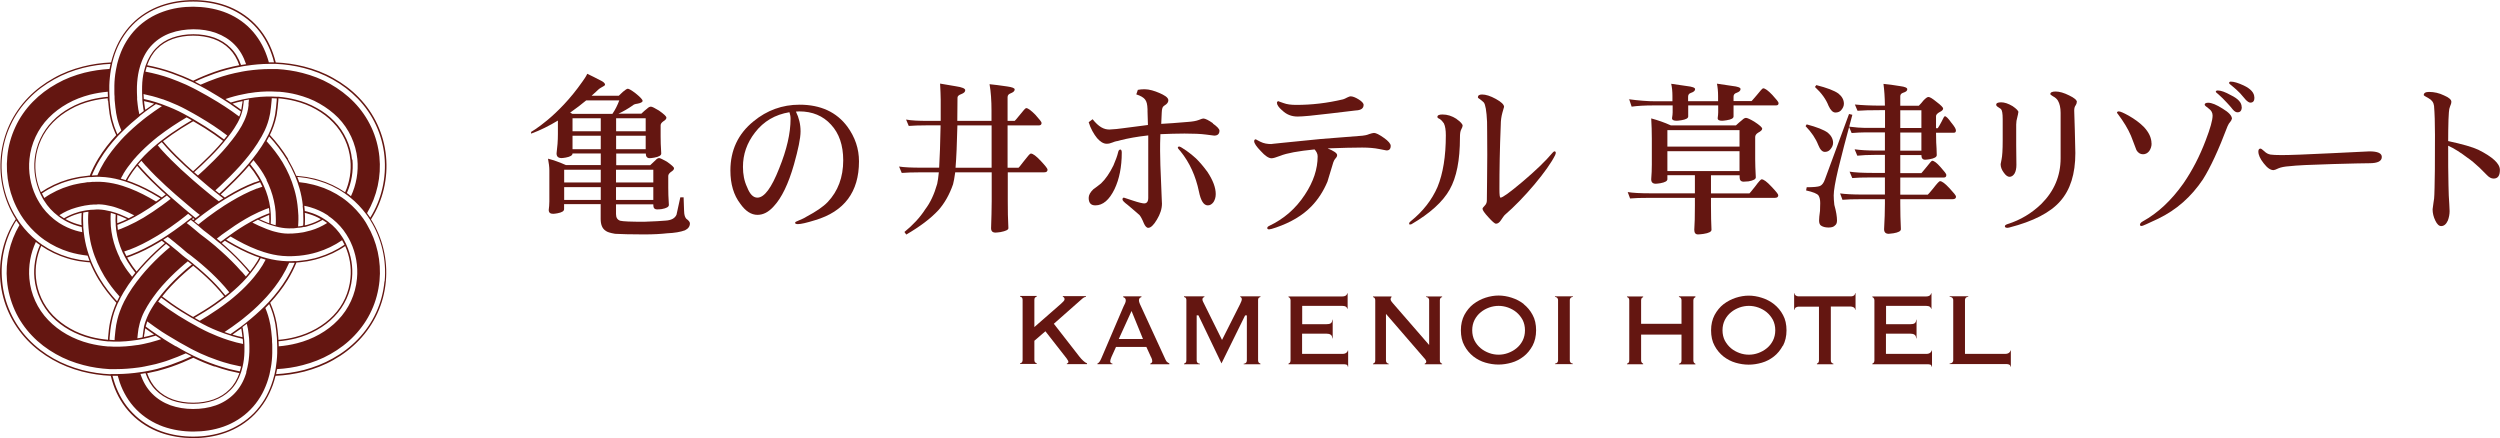 <?xml version="1.0" encoding="UTF-8"?><svg id="_レイヤー_2" xmlns="http://www.w3.org/2000/svg" viewBox="0 0 242.61 42.52"><defs><style>.cls-1{fill:#641611;}</style></defs><g id="logo"><path class="cls-1" d="M36.02,21.26c1.15-1.81,1.65-3.98,1.44-6.1-.1-1.06-.38-2.1-.83-3.07-.45-.97-1.06-1.86-1.8-2.62-.73-.76-1.58-1.39-2.48-1.89-.89-.51-1.85-.87-2.83-1.12-.91-.23-1.84-.36-2.76-.4-.07-.29-.16-.58-.26-.87-.18-.51-.41-1.02-.7-1.5-.29-.48-.64-.94-1.04-1.35-.8-.82-1.8-1.44-2.84-1.81-1.04-.37-2.12-.52-3.15-.52-1.04,0-2.11.15-3.15.52-1.04.37-2.04.98-2.84,1.81-.4.41-.75.87-1.04,1.35-.29.48-.52.99-.7,1.5-.1.29-.19.58-.26.87-.92.04-1.84.17-2.74.4-.98.25-1.94.61-2.83,1.12-.9.5-1.75,1.13-2.48,1.89-.74.76-1.35,1.65-1.8,2.61-.45.97-.73,2.01-.84,3.07-.21,2.11.28,4.29,1.43,6.1,0,0,0,.01.01.02C.35,23.06-.15,25.21.04,27.3c.1,1.06.37,2.1.82,3.07.44.97,1.05,1.86,1.78,2.63.73.77,1.57,1.4,2.47,1.91.89.51,1.85.88,2.83,1.14.93.24,1.87.38,2.81.42.07.29.15.58.25.86.35,1.03.94,2.03,1.74,2.85.8.82,1.8,1.44,2.84,1.81,1.04.37,2.12.52,3.15.53,1.04,0,2.11-.15,3.15-.52,1.04-.37,2.04-.98,2.84-1.8.4-.41.75-.86,1.05-1.35.29-.48.52-.99.71-1.5.1-.29.19-.59.26-.88.93-.04,1.87-.18,2.79-.41.98-.26,1.94-.62,2.83-1.13.9-.5,1.74-1.14,2.47-1.9.73-.76,1.34-1.65,1.79-2.62.45-.97.72-2.01.82-3.07.2-2.1-.3-4.26-1.44-6.06,0,0,0,0,0,0ZM26.79,6.2c.9.04,1.8.17,2.69.4.97.25,1.91.61,2.8,1.11.89.49,1.72,1.12,2.44,1.86.72.75,1.33,1.62,1.77,2.58.44.95.72,1.98.82,3.02.2,2.06-.27,4.18-1.38,5.95-.1-.15-.2-.29-.31-.44.97-1.64,1.39-3.58,1.2-5.46-.1-.99-.36-1.96-.78-2.86-.42-.9-.99-1.73-1.68-2.44-.69-.71-1.48-1.3-2.33-1.78-.84-.48-1.75-.82-2.68-1.06-.81-.21-1.64-.33-2.47-.38-.05,0-.1,0-.15,0-.07,0-.14,0-.21,0-.1,0-.2,0-.29,0-.74,0-1.47.06-2.2.16-.11.02-.22.03-.32.05-.05,0-.11.02-.16.03-.05,0-.1.02-.15.03-.82.15-1.62.36-2.4.64-.52.18-1.03.39-1.53.61-.04-.02-.07-.04-.11-.06-.15-.08-.29-.15-.44-.23.62-.3,1.27-.56,1.92-.79.79-.28,1.6-.49,2.43-.65.05,0,.1-.02.15-.03.07-.01.14-.03.21-.04.09-.02.19-.03.28-.04.73-.11,1.47-.18,2.22-.18.14,0,.27,0,.41,0,.03,0,.06,0,.09,0,.05,0,.1,0,.15,0ZM31.87,20.96c.14.09.28.2.41.3.52.42.98.92,1.34,1.5.03.05.06.1.09.15.09.14.17.29.24.43.02.05.05.09.07.14.52,1.1.74,2.36.62,3.57-.14,1.5-.79,2.93-1.84,4.01-1.04,1.09-2.46,1.87-3.97,2.25-.58.15-1.18.25-1.78.3,0-.16,0-.33-.02-.49.57-.05,1.13-.14,1.68-.28,1.44-.37,2.77-1.11,3.74-2.12.98-1.01,1.58-2.33,1.71-3.72.11-1.1-.08-2.23-.54-3.23-.02-.05-.04-.09-.06-.14-.07-.15-.15-.29-.23-.44-.04-.06-.08-.13-.12-.19-.36-.57-.81-1.06-1.34-1.46-.14-.11-.28-.21-.43-.3-.05-.03-.1-.06-.14-.09-.4-.24-.84-.43-1.3-.56-.14-.05-.28-.08-.42-.11-.01-.17-.03-.34-.05-.51.21.04.41.09.61.15.57.17,1.11.41,1.6.73.04.03.09.06.13.09ZM27.01,32.77c-.02-.24-.04-.49-.07-.73l-.05-.36-.02-.18-.04-.21c-.13-.69-.35-1.32-.61-1.91.62-.67,1.2-1.41,1.7-2.22.32-.53.61-1.09.85-1.68.22-.01.44-.04.66-.07l.39-.05.39-.08.39-.09c.13-.03.26-.08.38-.11.89-.27,1.75-.67,2.52-1.2.43.97.62,2.06.51,3.12-.13,1.36-.71,2.65-1.67,3.63-.95.98-2.25,1.71-3.67,2.07-.53.14-1.09.23-1.65.28,0-.07,0-.14-.01-.21ZM23.91,36.16s-.03.1-.05.14c-.24.74-.62,1.4-1.14,1.92-.49.5-1.1.88-1.78,1.12-.68.24-1.43.35-2.2.35-.77,0-1.52-.12-2.2-.36-.68-.25-1.29-.63-1.78-1.13-.52-.52-.89-1.18-1.13-1.91.07-.01.14-.02.21-.03.09-.01.19-.03.28-.05.22.64.55,1.2.99,1.64.43.44.97.78,1.59,1.01.62.22,1.31.33,2.03.33.72,0,1.41-.11,2.03-.33.62-.22,1.16-.56,1.6-1,.45-.44.78-1.01,1-1.65.02-.05.03-.1.05-.14.05-.15.09-.31.13-.47.11-.46.17-.95.18-1.45.01-.24,0-.49,0-.74,0-.13-.01-.26-.02-.4,0-.04,0-.07-.01-.11,0-.05-.01-.1-.02-.16-.01-.1-.02-.21-.03-.31l-.04-.29-.02-.15-.02-.12s-.02-.08-.03-.13c.14-.11.28-.21.42-.32.03.12.06.24.08.36l.03.13.02.15.04.3c.02.16.03.31.05.46,0,.05,0,.09.01.14,0,0,0,.01,0,.02,0,.17.02.33.02.5,0,.23.01.45,0,.67-.02.52-.08,1.03-.19,1.51-.04.16-.08.32-.12.48ZM13.78,33.41c-.13.03-.26.05-.39.07-.04,0-.07,0-.11.01-.73.11-1.46.17-2.19.15-.03,0-.07,0-.1,0-.13,0-.26-.02-.39-.02-.05,0-.1,0-.15,0-.61-.05-1.21-.15-1.8-.3-1.52-.39-2.93-1.17-3.97-2.26-1.05-1.09-1.7-2.52-1.83-4.02-.11-1.21.11-2.46.63-3.56.05.04.11.09.16.13.08.06.16.11.24.17-.45.99-.64,2.12-.54,3.21.13,1.39.73,2.71,1.7,3.73.97,1.01,2.3,1.75,3.74,2.12.55.14,1.12.24,1.69.29.05,0,.1,0,.15,0,.13,0,.26.02.39.02.03,0,.07,0,.1,0,.73.02,1.47-.05,2.2-.16,0,0,0,0,0,0,.17-.02.33-.06.5-.09.05-.01.1-.02.15-.03.16-.04.33-.08.49-.11l.57-.16s.06-.02.09-.03c.17.12.35.23.53.34-.16.05-.31.11-.48.15l-.59.17c-.22.05-.43.1-.65.15-.05.01-.1.02-.15.03ZM5.63,21.56c-.14-.09-.28-.2-.41-.3-.53-.43-1-.94-1.36-1.53-.03-.04-.05-.08-.07-.12-.09-.14-.17-.29-.24-.43-.02-.05-.05-.09-.07-.14-.53-1.11-.75-2.38-.62-3.61.15-1.5.81-2.92,1.87-4,.53-.54,1.14-1,1.82-1.38.67-.38,1.41-.66,2.17-.86.57-.14,1.15-.24,1.74-.29,0,.16,0,.33.02.49-.56.05-1.11.14-1.64.27-.72.18-1.42.45-2.05.81-.64.35-1.21.78-1.7,1.29-.98,1-1.59,2.32-1.73,3.71-.11,1.11.08,2.25.53,3.26.02.05.04.09.06.14.07.15.15.29.23.44.03.05.06.11.1.16.36.58.82,1.08,1.36,1.49.14.11.28.21.43.3.05.03.1.06.14.09.39.23.82.42,1.26.55.15.05.3.09.46.12.01.17.03.34.05.51-.22-.04-.44-.1-.65-.16-.56-.17-1.08-.41-1.57-.72-.04-.03-.09-.06-.13-.09ZM10.49,9.76c.02.24.04.49.07.73l.05.36.02.18.04.22.09.43.12.41.06.2.07.19.15.38c.04.08.08.17.12.25-.64.69-1.24,1.45-1.75,2.29-.31.52-.59,1.07-.82,1.64-.07,0-.14,0-.22.02l-.39.05-.39.05c-.13.02-.26.05-.39.08-.26.06-.52.11-.77.19-.91.27-1.78.68-2.58,1.22-.44-.98-.62-2.09-.51-3.16.13-1.36.73-2.64,1.69-3.62.48-.49,1.04-.91,1.67-1.26.62-.36,1.31-.62,2.02-.8.52-.13,1.06-.22,1.61-.27,0,.07,0,.15.01.22ZM13.31,9.55s0-.02,0-.02c-.01-.17-.02-.33-.02-.5,0-.22-.01-.44,0-.66.02-.52.08-1.03.19-1.52.04-.16.08-.32.13-.48.01-.05.03-.1.05-.14.24-.73.61-1.39,1.13-1.91.49-.5,1.1-.88,1.78-1.12.68-.24,1.43-.35,2.2-.36.77,0,1.52.11,2.2.36.68.25,1.29.62,1.78,1.12.52.52.89,1.18,1.13,1.91-.09.01-.17.03-.26.04-.08.01-.15.03-.23.04-.22-.64-.55-1.21-1-1.65-.43-.44-.97-.78-1.59-1.01-.62-.22-1.32-.33-2.03-.33-.72,0-1.41.11-2.03.33-.62.22-1.16.56-1.59,1.01-.44.44-.77,1.01-1,1.65-.02.05-.03.09-.05.14-.05.15-.09.31-.13.47-.11.46-.17.95-.18,1.46-.01.24,0,.49,0,.74,0,.13.01.27.02.4,0,.04,0,.07,0,.11,0,.05,0,.1.01.15.01.11.02.21.03.32l.04.29.02.15.02.11.02.12c-.14.11-.28.21-.42.32l-.03-.1-.05-.25-.03-.13-.02-.15-.04-.3c-.02-.16-.03-.32-.05-.47,0-.04,0-.09-.01-.13ZM20.49,8.94c.39.23.78.46,1.17.71,0,0,.02.01.03.02.18.11.35.22.53.34.05.03.1.07.16.11.34.23.67.46,1,.7-.04.16-.1.32-.17.49-.46-.35-.93-.68-1.41-.99-.05-.03-.1-.07-.16-.1-.17-.11-.34-.22-.52-.33-.67-.41-1.35-.8-2.05-1.17-.1-.06-.21-.11-.31-.16-.18-.09-.37-.18-.55-.27-.06-.03-.11-.05-.17-.08-.49-.22-1-.42-1.51-.61-.78-.28-1.59-.49-2.42-.65.04-.16.08-.32.13-.47.84.16,1.66.37,2.45.66.65.23,1.29.49,1.9.78.06.03.11.05.17.08.18.09.36.18.54.28,0,0,0,0,.01,0,.21.11.4.21.6.32l.59.34ZM26.01,13.13c-.08.16-.16.31-.25.46-.11.2-.23.39-.35.58-.29.45-.6.87-.92,1.27-.1.13-.21.26-.32.39-.03.04-.06.08-.1.12-.14.17-.28.33-.43.49-.62.69-1.27,1.33-1.93,1.95-.14.13-.28.26-.42.39-.13-.1-.26-.2-.39-.31.16-.14.32-.29.47-.43.65-.61,1.29-1.25,1.9-1.92.16-.17.31-.35.46-.53.03-.04.06-.08.1-.12.11-.13.21-.25.31-.38.29-.37.58-.76.84-1.17.14-.22.28-.45.41-.68.08-.15.16-.3.24-.46.02-.05.05-.09.07-.14.21-.46.38-.95.48-1.48l.04-.2.02-.17.05-.35c.03-.23.05-.47.07-.7,0-.07,0-.14.01-.21.16,0,.33.01.49.02,0,.07,0,.15-.01.22-.02.24-.04.48-.07.72l-.05.36-.02.18-.04.22c-.13.65-.34,1.23-.6,1.76-.02.05-.05.1-.07.14ZM29.58,20.66c.13.03.25.05.37.1.42.12.82.29,1.19.51-.37.21-.76.38-1.17.5-.08.02-.16.06-.24.07l-.15.03c.01-.19.02-.38.02-.57,0-.21,0-.43-.02-.64ZM29.51,22.03h.06s.2-.05.2-.05c.09-.02.17-.05.25-.08.45-.13.88-.32,1.28-.56.15.09.3.19.45.3-.49.31-1.02.56-1.58.72-.21.06-.42.11-.63.16-.05.01-.1.02-.15.03-.17.03-.33.05-.5.07-.32.04-.64.05-.96.05-.4,0-.81-.07-1.23-.18-.16-.04-.32-.08-.47-.14-.05-.02-.1-.03-.14-.05-.11-.04-.22-.07-.32-.12-.43-.17-.86-.36-1.28-.58.18-.1.36-.19.54-.28.31.15.61.29.92.4.07.03.14.05.2.07.05.02.1.03.14.05.16.05.32.1.48.14.41.11.81.17,1.18.18.07.01.17,0,.26,0h.27c.16-.01.31-.04.47-.06.02,0,.04,0,.07,0l.26-.03.17-.04.09-.02ZM28.65,25.33l-.38.02s-.09,0-.13,0c-.08,0-.16,0-.26,0-.71-.02-1.38-.13-2.01-.3-.16-.04-.32-.09-.48-.14-.05-.02-.1-.03-.14-.05-.15-.05-.3-.1-.45-.16-.93-.36-1.78-.8-2.59-1.28-.09-.05-.17-.11-.26-.16.14-.11.28-.21.43-.31.03.02.06.04.08.05.79.47,1.62.9,2.51,1.24.16.06.33.12.49.17.05.02.09.03.14.05.16.05.31.09.48.14.57.15,1.17.25,1.8.26.15,0,.3,0,.45,0,.18,0,.35-.02.53-.03.05,0,.11,0,.16-.01.6-.06,1.19-.17,1.77-.35.85-.26,1.67-.65,2.41-1.16.08.14.16.29.23.44-.77.53-1.62.93-2.5,1.2-.13.04-.25.08-.38.11l-.38.08-.38.08-.38.05c-.19.02-.39.05-.58.07-.05,0-.11,0-.16,0,0,0-.02,0-.02,0ZM25.51,25.69c-.25.41-.53.8-.84,1.17-.03.04-.06.08-.1.12-.11.13-.22.25-.33.38-.49.54-1.02,1.04-1.6,1.52-.13.1-.25.21-.38.31-.01,0-.02.02-.04.03-.03.02-.05.04-.08.06-.63.49-1.29.94-1.97,1.37-.26.16-.52.32-.78.48-.05-.03-.09-.05-.14-.08l-.36-.2c.34-.2.68-.4,1.01-.61.68-.42,1.32-.87,1.94-1.35.02-.02.05-.04.07-.05.02-.01.03-.02.05-.04.13-.1.26-.2.38-.31.57-.48,1.11-.98,1.59-1.52.11-.12.22-.25.32-.38.03-.04.06-.08.1-.12.27-.33.51-.68.73-1.03.08-.13.15-.26.22-.39.16.05.32.1.48.15-.09.17-.18.33-.28.5ZM23.42,31.92l.02.11.02.14.04.29c.01.09.02.17.03.26-.15-.03-.3-.07-.45-.1l-.52-.15c.29-.2.57-.4.86-.6,0,.02,0,.04.01.05ZM22.47,32.6l.57.16c.17.04.34.08.51.12,0,.05.01.1.02.15,0,.12.01.24.02.35-.22-.05-.44-.1-.66-.15l-.59-.17c-.16-.04-.31-.1-.46-.15-.04-.01-.08-.03-.12-.04-.02,0-.04-.01-.06-.02-.19-.07-.39-.14-.58-.22-.55-.22-1.09-.46-1.61-.74-.18-.09-.37-.19-.55-.3l-.2-.11-.36-.2s-.09-.05-.14-.08c-.05-.03-.1-.06-.15-.09-.27-.16-.54-.32-.8-.48-.68-.43-1.33-.88-1.96-1.36.09-.13.19-.26.29-.39.61.47,1.25.92,1.92,1.34.34.21.68.42,1.03.62.01,0,.03.02.04.02l.11.06.43.25s.04.02.06.03c.16.09.33.18.48.26.61.33,1.25.6,1.9.84.09.03.19.07.28.1.1.03.2.07.3.1.06.02.12.04.18.06.03,0,.05.02.08.02ZM14.01,32.44l.04-.29.02-.14.02-.11s0-.03,0-.04c.28.21.57.41.86.6l-.54.15c-.15.03-.29.07-.44.1,0-.09.02-.18.03-.28ZM13.97,31.76s-.02.08-.02.11l-.02.11-.02.14-.04.29c-.01.11-.02.22-.04.33-.17.04-.33.07-.5.09.02-.16.03-.32.05-.48l.04-.3.02-.15.03-.13c.02-.11.05-.23.08-.35.01-.05.03-.1.04-.16.05-.16.11-.33.17-.49.14-.36.33-.72.54-1.07.17-.29.36-.57.56-.85.1-.13.19-.26.29-.39.03-.04.06-.08.09-.12.16-.19.31-.39.48-.58.54-.61,1.13-1.2,1.75-1.75.15-.14.32-.27.47-.41.09-.08.19-.16.29-.24.13.1.26.21.39.31-.12.1-.25.2-.37.3-.15.13-.32.26-.46.4-.61.54-1.19,1.11-1.71,1.71-.16.18-.32.37-.47.56-.03.04-.06.08-.09.12-.1.13-.2.26-.29.39-.19.26-.36.52-.52.79-.23.38-.41.76-.55,1.14-.06.17-.12.33-.16.5-.01.05-.03.11-.04.16ZM11.47,29.36c.07-.16.15-.32.23-.47.09-.18.19-.35.29-.52.29-.49.61-.95.94-1.39.1-.13.2-.27.31-.4.03-.04.07-.08.1-.12.12-.15.25-.3.37-.44.63-.71,1.29-1.37,1.99-1.99.13-.12.27-.24.41-.36l.04.03.35.28c-.16.14-.32.27-.48.41-.68.6-1.33,1.25-1.94,1.94-.14.16-.28.33-.42.5-.03.04-.06.08-.09.12-.1.13-.21.26-.31.39-.3.4-.59.82-.85,1.26-.12.21-.24.42-.36.65-.08.15-.15.31-.22.47-.02.05-.04.1-.06.15-.2.47-.36.97-.46,1.5l-.04.19-.02.17-.05.35c-.03.23-.05.47-.07.7,0,.07,0,.14-.01.22-.03,0-.07,0-.1,0-.13,0-.26-.01-.39-.02,0-.08,0-.15.01-.23.02-.24.04-.48.07-.72l.05-.36.03-.18.04-.21c.12-.64.32-1.24.57-1.79.02-.05.04-.1.07-.15ZM7.92,21.86c-.14-.03-.27-.07-.41-.11-.41-.12-.8-.29-1.16-.49.38-.21.78-.39,1.21-.51.11-.04.24-.07.36-.09-.01.21-.02.41-.02.62,0,.19,0,.39.02.58ZM8.03,20.48s-.07.01-.1.02c-.14.03-.28.06-.41.11-.46.13-.9.33-1.31.57-.15-.09-.3-.19-.45-.3.5-.32,1.04-.57,1.62-.73.18-.06.36-.09.55-.14.02,0,.03,0,.05-.01.05-.01.1-.02.15-.03.03,0,.05-.01.08-.02l.28-.04.14-.02.14-.02c.09-.01.19,0,.29-.02h.29s.14-.02.14-.02c.05,0,.09,0,.13,0,.39.01.79.08,1.19.18.16.04.32.08.48.14.05.02.1.03.14.05.12.04.24.08.36.13.42.16.83.36,1.24.57-.18.1-.36.19-.54.28-.29-.14-.58-.27-.88-.39-.08-.03-.16-.06-.24-.09-.05-.02-.1-.03-.14-.05-.16-.05-.32-.1-.48-.14-.4-.1-.79-.17-1.15-.18-.04,0-.08,0-.12,0h-.14s-.27.02-.27.02c-.09,0-.18,0-.27.01l-.24.03h-.03s-.27.04-.27.04c-.07.01-.14.03-.21.04-.02,0-.04,0-.05.01ZM11.97,16.87c.27-.45.58-.87.92-1.28.03-.04.06-.08.1-.12.11-.13.22-.25.33-.37.49-.53,1.03-1.03,1.6-1.51.11-.09.21-.18.32-.26.02-.02.04-.03.06-.05.04-.03.08-.06.12-.09.85-.65,1.75-1.25,2.69-1.8.06.03.12.07.18.1l.32.18c-.36.21-.71.42-1.05.64-.63.4-1.24.82-1.82,1.27-.04.03-.08.06-.12.09-.02.02-.04.03-.06.05-.11.08-.21.17-.32.26-.57.47-1.11.97-1.59,1.51-.11.12-.22.25-.33.37-.03.04-.06.08-.1.12-.3.37-.58.75-.82,1.15-.07.12-.14.24-.2.35-.16-.05-.32-.1-.48-.15.08-.16.17-.31.26-.46ZM14.1,10.66v-.05s-.03-.1-.03-.1l-.02-.14-.04-.29c-.01-.09-.02-.18-.03-.27.33.07.65.16.98.25-.29.2-.57.4-.86.6ZM13.96,9.64s0-.1-.01-.15c0-.12-.01-.24-.02-.36.58.12,1.15.27,1.71.46.05.02.11.03.16.05,0,0,.01,0,.02,0,.19.07.39.14.58.22.56.22,1.11.47,1.65.76.24.13.47.26.71.39.17.09.33.19.49.28.05.03.1.06.15.09.92.54,1.82,1.13,2.65,1.77-.1.13-.2.26-.31.38-.57-.43-1.16-.84-1.77-1.23-.35-.22-.71-.44-1.07-.65,0,0,0,0,0,0l-.15-.09-.39-.22s-.07-.04-.1-.06c-.15-.08-.3-.17-.44-.24-.63-.34-1.28-.62-1.94-.86-.08-.03-.16-.06-.24-.09-.11-.04-.23-.08-.35-.12-.06-.02-.12-.04-.18-.06-.38-.12-.76-.22-1.15-.3ZM20.79,18.56c.13.1.26.21.39.31.04.03.08.06.12.1.12.1.25.19.37.28-.15.09-.29.19-.44.28-.1-.08-.2-.15-.3-.23-.04-.03-.08-.06-.12-.09-.13-.1-.26-.2-.39-.31-.31-.25-.61-.5-.92-.76-.26-.22-.52-.44-.77-.66-.12-.11-.25-.22-.37-.33-.04-.03-.07-.07-.11-.1-.23-.2-.45-.4-.68-.61-.62-.58-1.22-1.17-1.78-1.78-.17-.18-.33-.37-.48-.56.1-.09.21-.17.32-.26.02-.02.04-.03.07-.05.15.18.31.36.47.54.54.6,1.13,1.18,1.75,1.75.23.21.47.43.71.64.04.03.07.07.11.1.12.11.25.22.37.32.24.21.48.41.72.62.32.28.64.54.96.8ZM26.12,20.7c-.07.03-.15.05-.22.08-.3.12-.6.25-.89.39-.06.03-.11.05-.17.08-.18.09-.35.18-.52.28-.7.39-1.4.84-2.07,1.33-.14.1-.29.21-.43.31-.01,0-.02.02-.03.02-.03.02-.06.05-.09.07-.09.07-.19.14-.28.21,0,0,0,0,0,0-.12-.11-.25-.21-.38-.31.08-.06.15-.12.23-.18.04-.03.08-.06.13-.1.04-.03.07-.06.11-.09.1-.08.2-.15.31-.22.66-.48,1.33-.93,2.02-1.33.17-.1.33-.19.5-.28.05-.03.11-.06.16-.08.41-.21.83-.41,1.25-.57.12-.04.23-.09.35-.12.02.17.04.33.05.5ZM26.14,21.29c0,.13,0,.25-.01.38-.05-.02-.1-.04-.16-.06-.26-.1-.53-.22-.8-.34.26-.12.52-.24.77-.34.06-.02.12-.04.18-.07,0,.14.01.28.01.43ZM18.75,30.76l-.04-.02c-.36-.21-.72-.42-1.06-.64-.67-.42-1.3-.86-1.91-1.33.15-.19.3-.37.46-.56.52-.59,1.09-1.16,1.7-1.7.15-.14.31-.26.46-.4.13-.11.26-.22.39-.32.14.11.27.22.4.33.15.13.31.26.46.4.61.54,1.18,1.1,1.7,1.7.16.18.31.36.45.54-.61.47-1.25.92-1.93,1.34-.35.22-.7.43-1.06.64h-.02ZM21.42,28.12c-.52-.6-1.1-1.17-1.71-1.71-.15-.14-.31-.27-.46-.4-.12-.11-.25-.21-.38-.31-.03-.03-.06-.05-.09-.08,0,0-.02-.01-.02-.02-.13-.1-.26-.21-.39-.31-.02-.02-.04-.04-.07-.05l-.25-.19-.12-.09-.06-.05c-.07-.05-.09-.07-.14-.11l-.5-.43-.49-.4-.11-.09-.38-.3h-.01s-.12-.1-.12-.1l-.28-.21c.15-.09.29-.19.44-.28l.23.17.05.04.07.06.39.31.03.03.49.4.5.43s.06.05.11.09l.06.05.13.09.25.19c.06.04.11.08.16.13.11.09.22.18.33.26.02.02.04.04.06.05.04.03.08.07.12.1.1.08.2.16.3.25.16.14.32.27.47.41.62.55,1.21,1.14,1.75,1.75.16.18.32.37.47.56-.12.1-.25.21-.38.31-.15-.19-.3-.37-.46-.55ZM11.39,21.82c.06-.02.13-.04.19-.07.31-.12.62-.26.93-.41.06-.03.11-.05.17-.08.17-.09.35-.18.52-.28.16-.09.31-.18.47-.27.54-.32,1.08-.68,1.61-1.06.14-.1.28-.2.42-.31,0,0,0,0,0,0,.04-.03.08-.06.13-.1.12-.09.24-.18.36-.27.12.11.25.22.37.33-.1.07-.19.15-.29.22-.04.03-.08.06-.13.1-.05.04-.1.08-.15.11-.09.07-.18.13-.27.2-.59.43-1.19.83-1.8,1.2-.07.04-.15.08-.22.12-.17.1-.33.19-.5.28-.05.03-.11.06-.16.08-.43.22-.86.42-1.29.59-.1.04-.21.08-.31.11-.02-.17-.04-.33-.05-.5ZM11.37,21.27c0-.14,0-.28.01-.41.06.02.13.05.19.07.25.1.51.21.76.33-.27.13-.54.25-.81.35-.05.02-.09.03-.14.05,0-.13-.01-.26-.01-.39ZM14.18,16.12c.61.68,1.26,1.31,1.92,1.92.16.15.32.29.48.43.04.03.07.07.11.1.12.11.25.22.37.33.35.3.69.6,1.04.89.21.18.43.37.65.55.13.11.26.21.39.32.04.03.08.06.12.09.04.03.09.07.13.1-.13.1-.27.21-.4.31-.04-.03-.08-.06-.12-.09-.04-.03-.08-.06-.12-.1-.13-.11-.26-.21-.39-.32-.2-.16-.39-.33-.58-.49-.37-.31-.74-.63-1.11-.96-.12-.11-.25-.22-.37-.33-.04-.03-.08-.07-.11-.1-.14-.13-.28-.25-.42-.38-.67-.61-1.32-1.26-1.95-1.95-.14-.15-.28-.31-.42-.47.1-.13.21-.25.32-.37.15.18.3.35.45.52ZM18.75,21.35l-.12-.09s.08-.06.12-.09c.04.03.08.06.12.09-.04.03-.08.06-.12.09ZM13.71,16.55c.63.7,1.29,1.34,1.96,1.96.13.12.27.24.41.36-.13.1-.25.19-.38.29-.09-.06-.18-.11-.27-.17-.81-.49-1.67-.94-2.61-1.3-.16-.06-.32-.12-.48-.17.06-.11.12-.22.18-.32.23-.38.5-.75.79-1.11.13.15.27.31.4.46ZM12.52,24.25c.9-.34,1.73-.77,2.52-1.24.03-.02.07-.04.1-.06.05-.03.09-.06.14-.08.15-.09.3-.18.45-.28.54-.35,1.07-.72,1.58-1.1.1-.08.2-.15.3-.23.13-.1.27-.21.4-.31.04-.03.08-.06.12-.1.04-.03.09-.07.13-.1.13.11.26.21.39.32-.04.03-.08.06-.12.09-.04.03-.08.06-.12.09-.13.1-.26.21-.4.31-.13.1-.27.21-.41.31-.47.35-.95.69-1.45,1.02-.15.1-.29.19-.44.28-.05.03-.09.06-.14.08-.09.06-.18.11-.28.17-.81.48-1.66.92-2.59,1.28-.14.05-.29.1-.43.15-.08-.15-.15-.3-.22-.44.16-.05.32-.11.47-.17ZM12.75,24.85c.94-.36,1.8-.8,2.62-1.29.11-.07.22-.13.33-.2l.3.23c-.13.11-.26.22-.39.34-.7.62-1.37,1.28-2,2-.12.14-.24.28-.36.42-.26-.33-.5-.66-.71-1.01-.07-.11-.13-.23-.2-.34.14-.05.28-.1.41-.15ZM23.44,26.36c-.61-.7-1.26-1.34-1.94-1.95-.16-.15-.33-.28-.49-.43,0,0-.02-.01-.02-.02-.03-.03-.06-.05-.09-.08-.13-.11-.26-.21-.39-.32-.02-.01-.03-.03-.05-.04-.18-.14-.35-.29-.53-.42l-.49-.37-.5-.42-.18-.15-.34-.28-.05-.04-.12-.09-.13-.1c.13-.1.26-.21.4-.31l.12.09.09.07.03.02.39.32.11.09.49.42.47.36c.18.14.36.28.54.43.04.03.09.07.13.11.13.1.26.21.39.32,0,0,.01,0,.02.01.03.03.07.06.1.08.14.12.29.24.43.37.7.61,1.36,1.27,1.99,1.99.12.14.24.28.36.43-.1.13-.21.25-.32.38-.13-.16-.27-.33-.41-.48ZM23.92,25.94c-.63-.72-1.3-1.38-2-2-.13-.12-.27-.24-.4-.35.1-.08.2-.15.3-.23.1.06.21.13.31.19.81.48,1.67.93,2.61,1.29.14.05.28.1.43.15-.07.12-.13.24-.2.36-.21.34-.44.67-.7,1-.11-.14-.23-.28-.34-.41ZM24.94,18.29c-.89.34-1.72.78-2.51,1.25-.02.01-.04.02-.06.04-.05.03-.09.06-.14.08-.15.09-.3.18-.45.28-.56.36-1.09.74-1.62,1.13-.09.07-.17.13-.26.2-.13.1-.27.21-.4.31-.04.03-.08.06-.12.1-.04.03-.09.07-.13.1l-.39-.32s.08-.06.12-.09c.04-.03.08-.06.12-.1.13-.1.26-.21.4-.31.12-.09.24-.19.37-.28.48-.36.98-.71,1.49-1.05.14-.09.29-.19.44-.28.05-.03.09-.06.14-.08.08-.05.15-.1.23-.14.81-.48,1.66-.93,2.59-1.28.16-.06.32-.12.48-.17.08.15.15.29.22.44-.18.06-.35.12-.52.18ZM24.71,17.69c-.94.36-1.8.81-2.61,1.3-.1.06-.19.12-.28.18-.13-.1-.27-.2-.4-.3.13-.12.27-.25.4-.37.66-.62,1.31-1.27,1.94-1.96.14-.15.28-.31.41-.47.31.37.59.76.83,1.16.06.1.12.21.18.31-.16.05-.31.11-.46.16ZM18.02,15.97c-.61-.57-1.2-1.15-1.74-1.74-.16-.17-.31-.35-.46-.53.58-.44,1.18-.86,1.81-1.26.35-.22.7-.43,1.06-.64l.06-.03.08.04c.36.21.71.42,1.06.64.61.39,1.2.79,1.76,1.22-.15.18-.31.36-.47.54-.54.6-1.13,1.19-1.74,1.76-.23.22-.47.43-.7.65-.24-.21-.48-.43-.72-.65ZM9.49,17.16c.06,0,.14,0,.21,0,.69.02,1.34.13,1.95.3.16.04.32.09.48.14.05.02.1.03.14.05.17.06.34.12.5.18.93.36,1.78.8,2.58,1.29.07.04.14.09.22.13-.14.11-.28.21-.43.31-.01,0-.03-.02-.04-.03-.79-.47-1.61-.9-2.51-1.25-.18-.07-.36-.13-.54-.19-.05-.02-.09-.03-.14-.05-.16-.05-.32-.09-.48-.14-.56-.14-1.14-.24-1.75-.26-.06,0-.13,0-.19,0h-.18s-.13.01-.13.01h-.24c-.1.02-.19.02-.29.03-.02,0-.05,0-.07,0h-.09s-.28.05-.28.05l-.37.05c-.12.02-.24.05-.36.07-.24.05-.48.1-.72.18-.87.26-1.71.65-2.46,1.18-.08-.14-.16-.29-.23-.44.78-.54,1.65-.95,2.56-1.21.25-.09.5-.13.76-.19.13-.03.25-.06.38-.08l.38-.05.38-.05s.09,0,.14-.01c.05,0,.11,0,.16,0,.03,0,.05,0,.08,0l.38-.02h.08s.11,0,.11,0ZM11.64,25.05c-.08-.15-.15-.3-.21-.45-.29-.67-.5-1.38-.61-2.1-.02-.16-.04-.33-.06-.49,0-.05,0-.1-.01-.15-.01-.2-.02-.39-.02-.59,0-.21,0-.41.02-.61.16.04.32.09.48.15,0,.15-.02.31-.02.47,0,.15,0,.3.02.44,0,.05,0,.1,0,.15.01.17.03.33.05.5.1.72.31,1.43.61,2.1.07.15.14.3.22.44.02.04.05.09.07.13.07.13.14.25.21.37.22.36.47.71.74,1.05-.1.13-.21.26-.31.4-.31-.38-.6-.77-.85-1.19-.1-.16-.19-.32-.28-.48-.02-.04-.05-.09-.07-.14ZM25.86,17.47c.08.15.15.3.21.45.29.67.5,1.38.61,2.1.02.16.04.33.06.49,0,.05,0,.1.01.15.01.21.02.42.02.63,0,.19,0,.38-.02.57-.16-.04-.32-.09-.48-.15,0-.14.02-.28.02-.43,0-.16,0-.32-.01-.48,0-.05,0-.1-.01-.15-.01-.17-.03-.33-.05-.5-.1-.72-.31-1.43-.61-2.1-.07-.15-.14-.3-.21-.45-.02-.04-.05-.09-.07-.13-.06-.11-.12-.23-.19-.34-.25-.41-.54-.81-.86-1.2.11-.13.21-.26.32-.39.35.42.68.87.96,1.33.09.15.17.3.25.45.02.04.05.09.07.14ZM24.13,10.15l-.04.3-.02.15-.03.12c-.02.12-.05.23-.09.35-.02.05-.03.1-.05.15-.05.16-.12.32-.19.48-.15.34-.34.68-.56,1.01-.19.29-.39.57-.61.85-.1.13-.2.26-.31.38-.03.04-.06.08-.09.12-.16.19-.32.38-.49.57-.56.62-1.16,1.22-1.78,1.8-.22.2-.44.4-.66.6-.12-.11-.25-.22-.37-.32.23-.21.47-.42.7-.64.61-.58,1.2-1.16,1.75-1.77.16-.18.32-.36.47-.55.03-.04.06-.08.09-.12.1-.13.21-.25.31-.38.21-.27.41-.54.58-.81.23-.35.43-.71.57-1.06.07-.17.13-.33.17-.48.02-.05.03-.1.04-.16.01-.04.02-.08.03-.13l.02-.1.02-.15.04-.29c.01-.11.02-.21.03-.32.17-.03.33-.07.5-.09,0,0,0,0,0,0-.01.16-.03.32-.05.47ZM23.5,10.07l-.04.29-.02.14-.02.1s0,.04-.01.06c-.28-.21-.57-.41-.85-.6.32-.1.65-.18.98-.25,0,.09-.02.18-.03.27ZM16.73,6.99c-.79-.28-1.62-.5-2.45-.66.22-.62.53-1.16.95-1.58.42-.43.94-.75,1.54-.97.6-.21,1.28-.32,1.98-.32.7,0,1.38.11,1.98.32.6.22,1.12.54,1.54.97.42.42.74.96.95,1.58-.83.16-1.65.37-2.43.65-.7.25-1.38.53-2.04.85-.66-.32-1.33-.59-2.02-.84ZM13.58,11.23s0,0,0,0c.14-.11.28-.21.41-.32.04-.03.08-.06.13-.1.33-.25.67-.48,1.01-.71.15.05.3.1.45.15.04.02.09.03.13.05-.48.32-.96.65-1.42,1-.04.03-.08.06-.12.09-.09.07-.19.14-.28.22-.04.03-.08.07-.12.1-.59.47-1.15.98-1.69,1.52-.12.12-.24.25-.35.37-.04.04-.07.08-.1.12-.56.62-1.07,1.28-1.52,2.01-.25.41-.47.84-.66,1.28h-.15s-.39.02-.39.02c0,0,0,0,0,0,.23-.54.49-1.06.79-1.55.49-.81,1.07-1.55,1.69-2.22.04-.04.07-.08.11-.12.12-.13.24-.25.37-.37.55-.55,1.14-1.06,1.73-1.54ZM8.13,22.56c-.02-.17-.04-.34-.05-.51,0-.05,0-.1,0-.15-.01-.21-.02-.41-.02-.62,0-.22,0-.44.02-.65.08-.02.16-.04.24-.05l.26-.03c-.02.25-.03.49-.03.73,0,.23.01.47.03.7,0,.05,0,.1.01.15.01.17.03.33.05.5.07.52.17,1.03.32,1.53.07.24.14.47.23.7.06.17.13.33.2.49.02.05.04.1.06.15.2.45.43.89.68,1.31.43.71.93,1.36,1.47,1.96-.08.15-.16.31-.24.47-.61-.66-1.17-1.38-1.65-2.17-.3-.5-.58-1.03-.81-1.58-.02-.05-.04-.1-.06-.15-.07-.17-.13-.34-.19-.51-.06-.18-.12-.35-.17-.53-.17-.57-.28-1.15-.35-1.74ZM9.58,27.14c.5.82,1.08,1.56,1.71,2.24-.26.58-.47,1.2-.61,1.88l-.04.21-.03.18-.05.36c-.03.24-.05.49-.07.73,0,.08,0,.15-.01.23-.57-.05-1.12-.14-1.66-.28-.71-.19-1.39-.45-2.01-.81-.62-.35-1.18-.78-1.66-1.27-.95-.99-1.54-2.28-1.66-3.64-.1-1.06.08-2.15.51-3.11.77.53,1.62.93,2.5,1.2.13.04.25.08.38.11l.39.09.39.08c.13.02.26.04.39.05.23.03.45.06.68.07.24.58.52,1.14.84,1.67ZM17.06,33.61c-.39-.23-.79-.46-1.17-.71-.02-.01-.05-.03-.07-.05-.17-.11-.35-.22-.52-.34-.05-.03-.1-.07-.16-.11-.34-.23-.67-.46-1-.71.04-.16.09-.33.15-.5.47.35.95.69,1.43,1.01.05.03.1.07.16.1.09.06.18.12.27.17.08.05.17.1.25.15.69.42,1.37.82,2.09,1.2.09.05.18.09.27.14.18.09.37.18.55.27.06.03.11.05.17.08.51.23,1.03.44,1.56.62.22.07.44.16.66.22l.67.19c.34.08.69.16,1.03.23-.04.16-.08.32-.13.47-.34-.07-.69-.15-1.03-.23l-.69-.2c-.23-.06-.45-.15-.68-.22-.67-.23-1.32-.5-1.95-.8-.06-.03-.11-.06-.17-.08-.17-.08-.33-.16-.49-.25-.02,0-.04-.02-.06-.03-.19-.1-.37-.2-.55-.3l-.59-.34ZM20.82,35.55c.23.07.45.16.69.23l.7.2c.34.08.68.16,1.02.23-.22.62-.53,1.16-.96,1.58-.42.43-.94.75-1.54.97-.6.21-1.28.32-1.98.32-.7,0-1.38-.11-1.98-.32-.6-.22-1.12-.54-1.54-.97-.42-.42-.73-.95-.95-1.57.34-.07.67-.14,1-.22l.7-.2c.23-.06.46-.15.69-.22.71-.25,1.41-.54,2.09-.86.67.33,1.36.61,2.07.86ZM23.92,31.29s-.03.02-.04.03c-.13.1-.25.19-.38.29-.04.03-.09.07-.13.1-.33.24-.66.48-1,.71-.14-.04-.27-.09-.41-.14-.06-.02-.11-.04-.17-.06.49-.32.96-.65,1.43-1.01.04-.03.08-.06.12-.09.08-.06.16-.12.23-.18.06-.04.11-.09.17-.14.59-.47,1.16-.98,1.7-1.54.12-.12.24-.25.36-.38.04-.04.07-.08.11-.12.54-.6,1.03-1.24,1.46-1.94.26-.42.49-.86.69-1.32.07,0,.13,0,.2,0h.34c-.23.54-.51,1.08-.82,1.58-.48.79-1.04,1.5-1.64,2.16-.04.04-.07.08-.11.12-.12.13-.24.25-.37.38-.56.56-1.15,1.07-1.75,1.55ZM29.37,19.96c.02.17.04.34.05.51,0,.05,0,.1,0,.15.01.22.02.45.02.67,0,.2,0,.4-.02.6l-.2.05-.26.03s-.02,0-.03,0c.02-.23.02-.46.03-.68,0-.25,0-.5-.03-.75,0-.05,0-.1-.01-.15-.01-.17-.03-.33-.05-.5-.06-.5-.16-1-.3-1.48-.07-.25-.15-.5-.24-.75-.06-.17-.13-.33-.2-.5-.02-.05-.04-.1-.06-.15-.19-.43-.41-.86-.65-1.26-.45-.74-.98-1.42-1.55-2.05.09-.15.17-.3.25-.46.63.68,1.21,1.43,1.72,2.26.29.49.55,1,.78,1.53.02.05.04.1.06.15.07.17.13.33.19.5.07.19.13.39.19.59.16.55.27,1.12.33,1.69ZM27.96,15.42c-.52-.85-1.12-1.62-1.77-2.32.27-.55.5-1.16.64-1.85l.04-.22.02-.18.05-.36c.03-.24.05-.49.07-.73,0-.07,0-.15.01-.22.55.05,1.1.14,1.62.27.71.18,1.39.44,2.02.8.62.35,1.19.77,1.66,1.27.96.98,1.55,2.27,1.68,3.63.11,1.07-.07,2.17-.51,3.15-.79-.54-1.66-.95-2.56-1.21-.25-.09-.51-.14-.77-.19-.13-.03-.26-.06-.39-.08l-.39-.05c-.21-.03-.42-.05-.63-.07-.23-.56-.51-1.1-.81-1.62ZM34.16,15.49c-.13-1.39-.74-2.71-1.72-3.72-.49-.51-1.06-.94-1.7-1.29-.63-.36-1.33-.63-2.05-.81-.54-.14-1.09-.23-1.65-.28-.05,0-.1,0-.15,0-.16-.01-.33-.02-.49-.02-.73-.02-1.47.04-2.2.16-.01,0-.03,0-.04,0-.15.03-.31.06-.46.09-.05.01-.1.02-.15.03-.39.08-.77.18-1.15.3-.17-.12-.35-.23-.52-.34.56-.19,1.13-.35,1.71-.46.05-.01.1-.02.15-.03.12-.02.23-.05.35-.07.05,0,.1-.01.15-.02.73-.12,1.46-.17,2.19-.15.16,0,.33.01.49.02.05,0,.1,0,.15,0,.6.05,1.19.14,1.76.29.76.2,1.5.47,2.17.86.67.38,1.29.84,1.82,1.38,1.05,1.08,1.71,2.51,1.86,4.01.12,1.23-.1,2.49-.62,3.6-.07-.06-.14-.11-.21-.17-.06-.05-.13-.09-.19-.14.46-1,.65-2.14.54-3.25ZM11.15,5.23c.35-1.01.92-1.99,1.71-2.8.78-.81,1.77-1.41,2.79-1.77,1.02-.36,2.08-.51,3.1-.51,1.02,0,2.08.15,3.1.51,1.02.37,2,.97,2.79,1.77.79.8,1.36,1.79,1.71,2.8.1.27.18.54.24.82-.02,0-.04,0-.05,0-.15,0-.3,0-.45,0-.06-.22-.12-.43-.2-.64-.33-.95-.87-1.87-1.6-2.62-.73-.75-1.64-1.31-2.6-1.65-.96-.34-1.96-.48-2.94-.49-.98,0-1.98.14-2.94.49-.96.34-1.87.9-2.6,1.65-.73.75-1.27,1.66-1.6,2.62-.08.21-.14.43-.2.65-.01.05-.03.1-.04.15-.04.16-.07.33-.1.49,0,.05-.02.11-.03.16-.05.24-.07.48-.1.73-.02.24-.04.48-.04.72,0,.2,0,.39,0,.58,0,.16,0,.33.02.49,0,.05,0,.1,0,.15,0,.07,0,.14.01.21.02.23.04.47.07.7l.05.35.02.17.04.2.08.39.11.37.06.19.07.18.14.35s0,.01,0,.02c-.12.12-.25.25-.37.37-.03-.07-.06-.13-.09-.2l-.15-.38-.07-.19-.06-.2-.12-.4-.09-.42-.04-.21-.02-.18-.05-.36c-.03-.24-.05-.48-.07-.72,0-.07,0-.15-.01-.22,0-.05,0-.1,0-.15,0-.16-.01-.33-.02-.49,0-.21,0-.41,0-.62,0-.25.03-.5.05-.75.03-.25.05-.51.1-.76,0-.02,0-.04.01-.06.03-.16.06-.33.1-.49.01-.05.02-.1.03-.15.07-.27.15-.55.24-.82ZM.2,15.15c.1-1.04.38-2.07.83-3.02.44-.95,1.05-1.83,1.78-2.57.72-.75,1.56-1.37,2.45-1.86.88-.5,1.83-.86,2.8-1.11.88-.22,1.78-.35,2.67-.39-.04.17-.07.33-.1.49-.82.05-1.64.17-2.45.37-.93.24-1.84.58-2.68,1.06-.85.47-1.64,1.06-2.33,1.77-.69.71-1.27,1.54-1.68,2.44-.42.9-.69,1.87-.78,2.86-.19,1.89.22,3.84,1.2,5.48.03.05.05.09.08.14.02.02.03.05.05.08.08.12.16.24.24.36.43.61.95,1.17,1.53,1.65.08.07.16.13.24.19.05.04.1.07.15.11.04.03.08.06.12.09.73.51,1.55.9,2.39,1.16.59.18,1.19.29,1.79.36.06.17.12.34.19.51-.2-.01-.4-.03-.6-.06-.13-.02-.26-.03-.38-.05l-.38-.08-.38-.08c-.13-.03-.25-.07-.38-.11-.87-.26-1.72-.67-2.48-1.19-.04-.03-.08-.06-.12-.09-.07-.05-.14-.1-.21-.15-.06-.05-.12-.1-.19-.15-.6-.48-1.13-1.04-1.58-1.65-.11-.14-.21-.29-.3-.44-.02-.03-.04-.07-.07-.1,0-.01-.01-.03-.02-.04C.46,19.35-.01,17.22.2,15.15ZM10.72,36.32c-.92-.04-1.84-.18-2.74-.41-.97-.26-1.91-.62-2.79-1.12-.88-.5-1.72-1.13-2.43-1.88-.72-.75-1.32-1.63-1.75-2.59-.44-.96-.71-1.98-.8-3.03C0,25.25.48,23.15,1.58,21.4c.1.15.2.29.31.44-.96,1.62-1.38,3.54-1.21,5.41.09.99.35,1.96.76,2.87.41.91.98,1.74,1.66,2.45.68.72,1.47,1.31,2.32,1.79.84.48,1.75.83,2.68,1.07.83.22,1.67.34,2.52.39.05,0,.1,0,.15,0,.05,0,.1,0,.16,0,.11,0,.23,0,.34,0,.74,0,1.47-.06,2.2-.16.09-.01.18-.03.27-.04.07-.01.14-.02.21-.04.05,0,.1-.02.15-.03.34-.06.68-.15,1.02-.22l.67-.19c.23-.06.44-.14.66-.22.54-.19,1.06-.4,1.58-.63.05.03.1.06.16.08.13.07.26.14.4.2-.64.31-1.3.57-1.97.81-.23.07-.45.16-.68.22l-.69.2c-.33.08-.67.16-1.01.22-.05,0-.1.02-.15.03-.09.02-.17.03-.26.04-.08.01-.15.02-.23.03-.73.11-1.47.17-2.22.18-.15,0-.31,0-.46,0-.01,0-.03,0-.04,0-.05,0-.1,0-.15,0ZM26.35,37.3c-.18.5-.4,1-.69,1.47-.29.47-.63.92-1.02,1.32-.79.8-1.77,1.4-2.79,1.77-1.02.36-2.08.51-3.1.51-1.02,0-2.08-.15-3.1-.52-1.02-.37-2-.97-2.78-1.78-.79-.8-1.36-1.79-1.71-2.8-.09-.27-.17-.53-.24-.8,0,0,0,0,0,0,.17,0,.34,0,.51,0,.06.21.12.43.19.64.33.95.86,1.87,1.6,2.62.73.75,1.64,1.31,2.6,1.66.96.34,1.96.49,2.94.49.98,0,1.98-.14,2.94-.48.96-.34,1.87-.9,2.6-1.65.37-.37.69-.79.96-1.23.27-.44.48-.91.65-1.38.08-.22.14-.43.2-.65.01-.05.03-.1.04-.15.04-.16.07-.33.1-.49,0-.05.02-.1.03-.15.05-.24.07-.48.1-.73.02-.24.04-.48.04-.72,0-.2,0-.39,0-.59,0-.16,0-.33-.02-.49,0-.05,0-.1,0-.15,0-.07,0-.13-.01-.2-.02-.23-.04-.47-.07-.7l-.05-.35-.02-.17-.04-.19c-.1-.54-.26-1.05-.46-1.52.12-.12.25-.25.37-.38.25.56.45,1.16.57,1.81l.04.21.02.18.05.36c.03.24.05.48.07.72,0,.07,0,.14.01.21,0,.05,0,.1,0,.15,0,.16.01.33.02.49,0,.21,0,.42,0,.63,0,.25-.03.5-.05.75-.03.25-.06.51-.1.76,0,.02,0,.04-.01.05-.03.16-.06.33-.1.49-.01.05-.02.1-.04.15-.07.28-.15.55-.25.82ZM37.31,27.31c-.1,1.04-.37,2.07-.81,3.02-.44.96-1.04,1.83-1.76,2.58-.72.75-1.55,1.38-2.44,1.87-.88.5-1.83.86-2.79,1.12-.9.23-1.81.36-2.72.41.04-.17.07-.33.1-.49.84-.05,1.68-.17,2.5-.39.93-.24,1.84-.59,2.68-1.07.85-.48,1.64-1.07,2.32-1.79.68-.71,1.26-1.54,1.67-2.45.42-.9.67-1.88.77-2.87.18-1.87-.24-3.8-1.2-5.43-.03-.05-.06-.09-.08-.14-.02-.04-.05-.08-.07-.12-.07-.11-.14-.21-.21-.32-.43-.61-.95-1.17-1.53-1.65-.09-.08-.19-.15-.29-.23-.03-.03-.07-.05-.1-.07-.04-.03-.08-.06-.12-.09-.75-.52-1.58-.92-2.44-1.17-.24-.08-.48-.13-.72-.18-.12-.03-.24-.05-.36-.08l-.37-.05c-.1-.01-.2-.03-.3-.04-.06-.17-.12-.34-.19-.51.18.01.36.04.54.06l.38.05c.13.02.25.05.38.08.25.06.51.11.76.19.89.26,1.76.67,2.54,1.21.04.03.08.06.12.09.06.04.11.08.17.12.08.06.16.12.23.18.6.48,1.13,1.04,1.58,1.65.11.14.21.29.3.44.01.02.02.03.04.05.02.03.03.06.05.09,1.1,1.76,1.58,3.86,1.39,5.91Z"/><path class="cls-1" d="M195.86,10.91c0,.07-.03.23-.09.46-.07.23-.11.47-.11.72v1.98c.01,1.06.02,1.71.02,1.93,0,.35-.06.63-.18.84-.13.21-.3.32-.49.32-.17,0-.36-.13-.55-.4-.21-.28-.31-.55-.31-.83l.09-.46c.07-.32.11-.93.11-1.83,0-1.46,0-2.16,0-2.09,0-.54-.06-.86-.17-.97-.05-.04-.15-.11-.31-.21-.1-.06-.15-.13-.15-.21,0-.15.16-.23.48-.23s.69.12,1.11.37c.38.26.57.46.57.6ZM201.54,9.9c0,.1-.04.21-.11.32-.09.11-.14.28-.14.51,0,.16.02.81.06,1.95.03,1.12.05,1.84.05,2.18,0,2.02-.49,3.57-1.47,4.67-.97,1.11-2.62,1.95-4.94,2.55-.07.02-.13.03-.17.03-.17,0-.26-.05-.26-.15,0-.09.09-.16.28-.22,1.23-.39,2.32-1.04,3.27-1.96,1.24-1.24,1.86-2.71,1.86-4.42v-4.41c0-.49-.09-.89-.26-1.18-.1-.17-.27-.32-.49-.43-.16-.1-.25-.17-.25-.21,0-.16.17-.25.51-.25.38,0,.82.13,1.32.38.5.24.75.45.75.64Z"/><path class="cls-1" d="M208.8,13.92c0,.28-.08.52-.23.74-.16.2-.36.31-.6.31-.27,0-.48-.13-.64-.4-.05-.12-.17-.43-.35-.92-.21-.62-.56-1.31-1.06-2.04-.32-.45-.48-.67-.48-.66,0-.09.06-.14.18-.14.14,0,.46.14.95.41.58.33,1.07.69,1.47,1.09.5.53.75,1.07.75,1.61ZM216.58,11.54c0,.06-.04.14-.12.25-.12.13-.22.29-.29.46-.87,2.3-1.67,4.02-2.39,5.16-1.13,1.69-2.57,2.96-4.33,3.81-.99.47-1.53.71-1.6.71-.12,0-.18-.04-.18-.11,0-.12.09-.24.28-.34,1.45-.8,2.76-2.02,3.93-3.67.87-1.26,1.59-2.66,2.17-4.19.45-1.17.67-1.97.67-2.4,0-.28-.12-.5-.37-.68-.27-.19-.4-.32-.4-.37,0-.13.11-.2.34-.2.34,0,.8.19,1.4.57.6.36.91.69.91,1ZM217.55,10.38c0,.35-.14.52-.42.52-.13,0-.28-.08-.43-.25-.19-.24-.39-.47-.6-.69-.27-.3-.54-.56-.81-.8-.17-.13-.26-.22-.26-.26,0-.08.07-.12.2-.12.3,0,.72.15,1.27.46.7.34,1.04.72,1.04,1.14ZM218.78,9.47c0,.33-.13.49-.4.49-.1,0-.24-.08-.42-.25-.19-.21-.38-.44-.57-.66-.24-.25-.5-.48-.78-.71-.19-.14-.29-.24-.29-.28,0-.09.06-.14.17-.14.29,0,.7.12,1.24.37.7.33,1.04.72,1.04,1.17Z"/><path class="cls-1" d="M229.93,15.84c-.52,0-1.7.03-3.53.08-2.17.06-3.58.13-4.24.21-.45.03-.8.1-1.04.2-.25.12-.41.18-.49.18-.3,0-.61-.22-.95-.66-.35-.44-.52-.82-.52-1.15,0-.18.07-.28.21-.28.06,0,.18.09.37.26.17.17.37.28.6.32.2.03.56.05,1.07.05.79,0,2.39-.06,4.82-.18,2.41-.12,3.64-.18,3.71-.18.8,0,1.2.18,1.2.54,0,.41-.4.61-1.21.61Z"/><path class="cls-1" d="M237.89,9.9c0,.1-.04.24-.12.41-.07.18-.11.35-.11.51,0-.07-.02.19-.05.8-.02.71-.03,1.4-.03,2.07,1.39.3,2.36.58,2.92.84,1.4.7,2.1,1.35,2.1,1.96,0,.56-.2.84-.61.84-.23,0-.45-.12-.68-.37-.24-.23-.47-.46-.69-.69-.44-.41-.82-.73-1.15-.95-.7-.53-1.33-.93-1.89-1.18,0,1.44,0,2.71.03,3.81.01.74.04,1.36.08,1.87.02.46.03.68.03.66,0,.32-.06.62-.17.92-.16.36-.38.54-.65.54-.21,0-.4-.18-.57-.54-.17-.35-.26-.71-.26-1.09,0-.07.03-.27.08-.6.06-.33.09-.6.09-.83l.02-.66c0-.51.02-1.1.03-1.77,0-.97.01-2.1.01-3.38,0-1.14-.03-2.07-.09-2.79-.04-.33-.21-.57-.52-.74-.32-.17-.48-.28-.48-.31,0-.2.17-.31.51-.31.5,0,.99.11,1.46.34.47.2.71.41.71.61Z"/><path class="cls-1" d="M160.24,11.49c.63.17,1.27.39,1.91.68h6.31c.21-.2.41-.37.61-.53.13-.13.26-.2.37-.2.12,0,.39.12.81.37.51.33.76.56.76.68s-.13.25-.4.39c-.19.12-.28.26-.28.42v2.17c0,.42.02,1,.06,1.74,0,.18-.24.31-.71.39-.22.02-.37.03-.47.03-.26,0-.39-.14-.39-.42v-.2h-2.78v1.76h3.73s.22-.23.53-.64c.36-.49.58-.73.65-.73.2,0,.51.23.95.7.45.47.67.75.67.84,0,.18-.11.26-.33.26h-6.2v.75c0,.98.02,1.77.05,2.35,0,.19-.26.32-.78.4-.24.03-.41.05-.53.05-.24,0-.36-.15-.36-.45.04-.54.06-1.32.06-2.35v-.75h-4.36c-.9,0-1.54.02-1.93.06l-.23-.62c.5.08,1.22.12,2.16.12h4.36v-1.76h-2.67v.39c0,.18-.23.31-.68.39-.2.03-.35.05-.45.05-.29,0-.44-.14-.44-.43.04-.48.06-.95.06-1.43v-2.5c0-.67-.02-1.34-.06-1.99ZM158.07,9.63c.95.13,1.82.2,2.61.2h1.62v-.5c0-.46-.04-.85-.12-1.2.41.06.92.13,1.51.22.54.06.81.16.81.3,0,.16-.14.28-.42.37-.18.06-.26.19-.26.37v.43h2.91v-.5c0-.46-.04-.85-.11-1.2.41.06.91.13,1.48.22.54.06.81.16.81.3,0,.16-.13.28-.39.37-.2.06-.29.19-.29.37v.43h1.75s.2-.21.5-.57c.35-.44.56-.67.62-.67.19,0,.48.21.89.64.4.43.61.7.61.79,0,.16-.08.23-.25.23h-4.12v1.07c0,.18-.22.3-.67.37-.21.03-.35.05-.44.05-.29,0-.43-.08-.43-.25.03-.24.05-.42.05-.56v-.68h-2.91v1.07c0,.18-.23.3-.68.37-.21.03-.35.05-.44.05-.3,0-.45-.08-.45-.25.04-.24.06-.42.06-.56v-.68h-1.85c-.85,0-1.56.04-2.13.12l-.25-.75ZM161.81,14.23h7v-1.6h-7v1.6ZM161.81,16.6h7v-1.93h-7v1.93Z"/><path class="cls-1" d="M175.33,12.07c.98.26,1.67.53,2.05.81.34.29.51.62.51.99,0,.22-.1.44-.29.65-.13.15-.31.22-.51.22-.25,0-.46-.22-.64-.67-.24-.62-.65-1.23-1.23-1.83l.11-.17ZM179.43,11.06l.33.08c-.61,2.26-1.07,4.02-1.38,5.3-.29,1.23-.43,2.07-.43,2.52,0,.28.02.58.06.92.18.64.26,1.15.26,1.52,0,.23-.07.39-.2.48-.11.13-.32.2-.62.2-.32,0-.57-.07-.75-.2-.11-.09-.17-.25-.17-.48,0-.21.03-.52.09-.93,0-.31.02-.56.02-.76,0-.31-.05-.55-.16-.73-.13-.19-.54-.35-1.21-.5l.06-.31c.66,0,1.09-.04,1.29-.12.21-.1.36-.31.47-.62l2.34-6.35ZM176.27,8.26c1.02.26,1.74.53,2.14.82.35.28.53.61.53.99,0,.22-.1.44-.29.65-.13.13-.31.2-.53.2-.25,0-.47-.22-.67-.65-.24-.63-.68-1.24-1.32-1.83l.14-.19ZM179.99,10.14c.71.07,1.57.11,2.56.11h.37c-.01-.8-.06-1.5-.14-2.11.43.04.98.11,1.63.22.46.06.68.16.68.3,0,.15-.13.26-.4.34-.19.06-.28.18-.28.34v.92h1.8c.18-.18.33-.35.45-.51.22-.23.38-.34.48-.34.15,0,.4.16.78.47.44.33.65.55.65.65,0,.12-.11.24-.33.34-.24.13-.36.27-.36.4v1.17h.17c.1-.15.22-.35.36-.62.17-.36.27-.54.33-.54.12,0,.33.21.62.62.3.36.45.61.45.75,0,.16-.06.23-.19.23h-1.74c0,.76.03,1.26.05,1.52.01.28.02.5.02.65,0,.19-.23.32-.68.4-.2.03-.35.05-.45.05-.24,0-.36-.15-.36-.45h-2.05v1.75h2.05s.19-.21.47-.56c.33-.42.52-.64.57-.64.19,0,.46.21.82.62.37.41.56.66.56.75,0,.18-.08.26-.25.26h-4.22v1.66h2.67s.22-.21.53-.61c.36-.47.58-.7.65-.7.2,0,.5.23.92.68.42.45.64.72.64.82,0,.17-.11.25-.33.25h-5.08v.44c0,.83.02,1.65.06,2.47,0,.19-.24.32-.73.4-.22.03-.37.05-.45.05-.3,0-.45-.15-.45-.45.05-.9.08-1.72.08-2.47v-.44h-2.19c-.9,0-1.54.02-1.93.06l-.23-.62c.5.07,1.22.11,2.16.11h2.19v-1.66h-1.24c-.9,0-1.54.02-1.93.06l-.26-.62c.52.08,1.25.12,2.19.12h1.24v-1.75h-.89c-.74,0-1.33.03-1.79.08l-.26-.62c.57.08,1.25.12,2.05.12h.89v-1.76h-1.99c-.31,0-.72.02-1.24.06l-.26-.62c.65.08,1.16.12,1.51.12h1.99v-1.72h-.37c-1.09,0-1.85.02-2.3.06l-.26-.62ZM184.41,10.7v1.72h2.05v-1.72h-2.05ZM184.41,12.86v1.76h2.05v-1.76h-2.05Z"/><path class="cls-1" d="M66.64,21.27c-.11-.11-.19-.26-.22-.46-.02,0-.05-.54-.08-1.66h-.32l-.37,1.69c-.16.35-.51.54-1.08.57-.37.03-1.05.08-2.06.11-1.28,0-2.06-.03-2.33-.1-.27-.1-.4-.3-.4-.65v-.94h3.62v.06c0,.29.11.43.37.43.1,0,.24,0,.45-.03.45-.08.69-.21.69-.4-.05-.7-.06-1.28-.06-1.69v-1.12c0-.13.08-.25.24-.38.21-.13.32-.24.32-.37,0-.11-.24-.32-.69-.64-.4-.22-.65-.35-.75-.35-.11,0-.22.06-.33.18-.18.16-.35.32-.54.51h-3.3v-1.13h2.87c0,.3.13.45.38.45.1,0,.24-.02.43-.05.45-.08.69-.21.69-.4-.05-.7-.06-1.26-.06-1.67v-1.07c0-.13.08-.25.24-.37.21-.13.32-.24.32-.37s-.24-.35-.72-.69c-.41-.25-.67-.38-.78-.38s-.24.06-.37.19c-.18.14-.37.3-.56.49h-2.22c.46-.21.92-.48,1.4-.81.05-.06.19-.13.45-.16.32-.06.49-.16.49-.27,0-.13-.24-.38-.7-.75-.38-.29-.64-.43-.73-.43s-.26.11-.48.3c-.1.1-.22.22-.4.38h-2.64c.36-.31.58-.53.62-.57.18-.19.59-.35.66-.44.07-.09,0-.24-.25-.39-.25-.15-1.45-.73-1.45-.73-.13.29-.31.53-.47.76-2.39,3.43-4.98,4.88-4.98,4.88v.17c.91-.33,1.79-.78,2.6-1.27v1.32c0,.64-.05,1.26-.13,1.87,0,.3.16.45.49.45.1,0,.22-.02.41-.05.43-.08.65-.21.65-.4h2.74v1.13h-3.38c-.61-.27-1.18-.48-1.74-.62.08.43.13.8.13,1.12v3.04c0,.3-.03.57-.06.81,0,.26.14.38.43.38.1,0,.22-.02.41-.05.43-.08.65-.21.65-.4v-.49h3.55v1.44c0,.56.16.94.49,1.15.13.11.43.21.91.29.57.03,1.5.06,2.81.06.96,0,1.71-.05,2.23-.11.73-.03,1.31-.13,1.74-.29.32-.16.48-.38.48-.67,0-.13-.11-.27-.32-.43ZM58.3,19.4h-3.55v-1.24h3.55v1.24ZM58.3,17.71h-3.55v-1.24h3.55v1.24ZM63.4,19.4h-3.62v-1.24h3.62v1.24ZM63.4,16.47v1.24h-3.62v-1.24h3.62ZM62.66,14.48h-2.87v-1.31h2.87v1.31ZM62.66,11.48v1.26h-2.87v-1.26h2.87ZM58.3,14.48h-2.74v-1.31h2.74v1.31ZM58.3,12.74h-2.74v-1.26h2.74v1.26ZM59.44,11.05h-3.89l-.22-.12c.6-.42,1.14-.84,1.56-1.19h3.21c-.18.48-.4.92-.67,1.31Z"/><path class="cls-1" d="M77.59,10.16c-1.67,0-3.16.54-4.46,1.61-1.5,1.21-2.25,2.81-2.25,4.78,0,1.31.32,2.39.96,3.22.51.73,1.07,1.08,1.67,1.08.56,0,1.08-.27,1.58-.83.76-.81,1.42-2.17,1.96-4.06.41-1.47.64-2.53.64-3.22s-.16-1.32-.45-1.91c.1,0,.19-.02.32-.02,1.28,0,2.31.43,3.09,1.29.78.84,1.18,1.99,1.18,3.46,0,1.64-.51,3-1.51,4.05-.43.45-1.12.92-2.06,1.42-.19.13-.45.24-.78.38-.22.08-.32.14-.32.21,0,.08.08.13.27.13.3,0,.86-.13,1.66-.38,2.84-.84,4.27-2.74,4.27-5.71,0-1.23-.38-2.34-1.12-3.36-1.05-1.42-2.6-2.14-4.65-2.14ZM75.62,16.33c-.75,1.91-1.45,2.85-2.12,2.85-.4,0-.73-.33-.99-1-.29-.61-.41-1.26-.41-1.99,0-1.21.38-2.31,1.16-3.32.84-1.1,1.96-1.75,3.35-1.98.06.18.11.38.11.64,0,1.4-.37,3-1.1,4.8Z"/><path class="cls-1" d="M100.01,14.91c-.06,0-.29.26-.65.73-.32.41-.49.64-.53.64h-1.05v-4.11h3.04c.16,0,.26-.08.26-.24,0-.1-.21-.35-.61-.8-.41-.41-.7-.64-.89-.64-.06,0-.27.22-.62.67-.3.37-.46.56-.49.57h-.69v-2.3c0-.18.1-.3.29-.37.26-.1.4-.22.4-.38,0-.13-.24-.22-.72-.29-.7-.1-1.28-.18-1.72-.22.13.73.19,1.59.19,2.57v.99h-3.32c0-.69.02-1.44.02-2.25,0-.14.11-.26.37-.35.26-.1.38-.22.38-.38s-.3-.29-.91-.38c-.46-.08-.97-.16-1.53-.26.03.62.06,1.15.06,1.56v2.06h-1.18c-.96,0-1.67-.03-2.18-.13l.26.62c.38-.03,1.02-.06,1.93-.06h1.16c-.03,1.75-.08,3.12-.14,4.11h-1.71c-.96,0-1.67-.03-2.18-.11l.26.62c.38-.03,1.02-.06,1.93-.06h1.67c-.05.49-.1.86-.16,1.12-.29,1.02-.67,1.83-1.16,2.47-.51.8-1.2,1.53-2.02,2.2l.18.25c1.32-.77,2.38-1.56,3.14-2.39.57-.65,1.05-1.48,1.4-2.49.06-.24.14-.62.21-1.16h3.54v2.79c0,.8-.03,1.67-.06,2.63,0,.29.14.43.43.43.1,0,.27-.02.49-.05.51-.1.76-.22.76-.38-.05-.86-.06-1.74-.06-2.63v-2.79h3.54c.21,0,.32-.08.32-.26,0-.1-.22-.38-.65-.84-.45-.48-.77-.72-.97-.72ZM96.22,16.28h-3.49c.08-.97.14-2.34.18-4.11h3.32v4.11Z"/><path class="cls-1" d="M108.73,14.51c-.11,0-.19.1-.22.26-.08.35-.24.78-.46,1.29-.37.75-.76,1.32-1.2,1.74-.26.21-.51.4-.75.57-.3.29-.45.56-.45.83,0,.49.21.73.65.73.73,0,1.35-.53,1.86-1.58.46-.97.7-2.15.7-3.54,0-.19-.05-.3-.14-.3Z"/><path class="cls-1" d="M116.02,15.34c-.22-.21-.51-.45-.89-.72-.38-.26-.61-.4-.69-.4-.1,0-.14.05-.14.13,0,.03.08.14.26.33.89,1.1,1.48,2.41,1.79,3.91.18.89.46,1.34.86,1.34.22,0,.4-.11.56-.33.13-.21.21-.46.21-.77,0-.62-.27-1.34-.8-2.14-.37-.51-.75-.96-1.15-1.35Z"/><path class="cls-1" d="M124.42,10.7c.41.41.91.61,1.5.61.51,0,1.55-.1,3.11-.29,1.61-.19,2.45-.3,2.52-.3.51-.02.78-.19.78-.54,0-.16-.18-.35-.49-.54s-.57-.29-.76-.29c-.1,0-.21.05-.34.11-.16.1-.3.14-.4.18-1.56.37-3.06.54-4.53.54-.51,0-.92-.05-1.26-.18-.35-.11-.51-.18-.45-.18-.13,0-.18.06-.18.16,0,.19.16.43.49.72Z"/><path class="cls-1" d="M134.3,13.38c-.45-.32-.77-.48-.96-.48-.11,0-.27.05-.46.11-.24.1-.46.14-.67.16-1.59.13-2.95.24-4.05.32-3.38.34-4.96.49-4.77.49-.4,0-.75-.06-1.07-.22-.32-.16-.46-.24-.43-.24-.13,0-.18.06-.18.19,0,.19.21.51.65.96.41.46.76.69,1.04.69.14,0,.43-.08.84-.24.64-.26,1.74-.46,3.33-.62.19.21.3.43.3.67,0,1.23-.41,2.47-1.23,3.71-.89,1.37-2.06,2.37-3.47,3.04-.13.06-.19.13-.19.21s.05.13.18.13c.1,0,.32-.06.67-.18,1.42-.49,2.57-1.16,3.44-2.06.65-.67,1.16-1.47,1.55-2.39,0-.03.19-.65.57-1.88.05-.16.13-.29.24-.41.08-.08.13-.18.13-.29,0-.19-.32-.4-.92-.65,1.4-.05,2.52-.08,3.35-.08.64,0,1.2.05,1.64.14s.69.14.72.14c.27,0,.41-.14.41-.45,0-.19-.22-.46-.67-.78Z"/><path class="cls-1" d="M141.35,11.54c-.45-.29-.89-.43-1.37-.43-.33,0-.49.08-.49.24,0,.06.06.13.22.19.16.11.3.26.41.43.13.27.19.65.19,1.16,0,2.04-.27,3.71-.81,5.02-.54,1.24-1.4,2.36-2.61,3.33-.1.08-.14.14-.14.21s.02.1.08.1c.03,0,.08-.02.14-.03,1.8-1.05,3.04-2.17,3.71-3.36.67-1.18,1-2.85,1-5.04,0-.37.03-.64.13-.81.08-.16.13-.27.13-.35,0-.16-.21-.38-.59-.65Z"/><path class="cls-1" d="M150.85,14.7c-.06,0-.13.05-.19.13-.67.8-1.66,1.75-2.95,2.84-1.21,1.02-1.9,1.51-2.09,1.51-.08,0-.11-.27-.11-.83,0-1.8.03-3.87.13-6.22,0-.45.06-.84.16-1.2.1-.35.16-.53.16-.56,0-.22-.27-.48-.8-.77-.53-.29-.97-.43-1.34-.43-.27,0-.4.1-.4.27,0,.05.06.11.19.18.16.13.29.22.38.32.16.19.27.81.32,1.88,0,.35.02,1.4.02,3.19,0,.57-.02,1.45-.02,2.63-.02,1.2-.02,1.8-.02,1.83,0,.19-.08.37-.21.49-.14.14-.21.24-.21.3,0,.13.18.4.56.81.37.41.62.64.75.64.16,0,.32-.11.45-.3.19-.29.32-.46.38-.53.96-.83,1.93-1.83,2.9-2.98.96-1.15,1.63-2.09,2.01-2.85.03-.1.06-.16.06-.21,0-.1-.05-.16-.14-.16Z"/><path class="cls-1" d="M117.71,11.96c-.43-.3-.75-.46-.94-.46-.06,0-.21.05-.43.14-.26.1-.61.16-1.04.19-1.15.1-2.01.16-2.61.19.02-.51.04-.88.05-1.1.02-.36.05-.55.28-.69.25-.15.36-.31.36-.5,0-.29-.44-.52-.88-.71-.44-.19-.96-.36-1.43-.36-.23,0-.46.02-.65.06l-.15.44c.42.13.71.31.84.48.17.21.23.48.25.96,0,.07,0,.13,0,.2h0l.04,1.33c-.45.05-1.26.16-2.47.32-.21.03-.4.05-.58.07-.4.03-.6.05-.69.05-.54,0-1.03-.25-1.63-1l-.38.29c.17.59.52,1.19.82,1.55.27.31.59.54.92.54.21,0,.36-.04.59-.13.12-.05.23-.09.37-.12h0s.01,0,.02,0c.04,0,.07-.02.11-.02l.29-.08c.68-.17,1.5-.33,2.66-.46v6.06c0,.37-.14.54-.4.54-.14,0-.51-.08-1.08-.27-.59-.19-.88-.29-.88-.29-.1,0-.14.06-.14.18,0,.1.16.27.51.53.53.45.91.77,1.15.99.11.14.26.4.41.78.13.29.27.45.43.45.24,0,.53-.27.84-.8.32-.53.49-1.04.49-1.55,0,.03-.03-.62-.08-1.94-.06-1.31-.1-2.38-.1-3.17,0-.48,0-1.02.03-1.63.81-.03,1.59-.06,2.34-.06.88,0,1.58.03,2.1.1.51.06.77.1.78.1.33,0,.51-.16.51-.48,0-.16-.22-.4-.65-.7Z"/><path class="cls-1" d="M101.46,32.16l2.04,2.61c.16.22.18.29.18.34,0,.04-.01.14-.15.17v.06h1.96v-.08c-.12-.05-.25-.13-.37-.25-.14-.13-.26-.26-.36-.39l-2.49-3.2,2.73-2.41c.13-.12.26-.19.39-.21v-.06h-2.25v.06s.06.02.08.04c.04.03.09.09.09.2,0,.07-.04.14-.12.22-.06.07-.15.15-.26.25l-2.55,2.23v-2.65c0-.11.03-.19.1-.24.04-.03.08-.05.13-.07v-.06h-1.62v.06c.16.03.25.14.25.32v5.84c0,.18-.09.29-.25.32v.06h1.62v-.06s-.09-.04-.13-.07c-.07-.06-.1-.14-.1-.24v-1.88l1.08-.93Z"/><path class="cls-1" d="M111.72,34.68c.07.15.1.27.1.37,0,.08-.04.15-.12.2-.02.01-.05.02-.07.03v.07h1.85v-.08c-.07-.04-.13-.07-.18-.11-.08-.05-.15-.14-.19-.25l-2.41-5.24c-.05-.11-.1-.2-.12-.28-.03-.08-.05-.16-.05-.24,0-.16.07-.23.13-.27.04-.02.08-.04.11-.05v-.07h-1.77v.07s.09.04.13.07c.06.04.12.11.12.26,0,.08-.02.17-.07.28-.04.1-.09.2-.15.31l-2.14,5c-.06.13-.11.24-.17.33-.06.09-.13.16-.22.19v.07h1.46v-.05c-.2-.03-.22-.17-.22-.23,0-.09.04-.23.12-.42l.44-.97h2.95l.46,1.01ZM108.57,32.9l1.24-2.72,1.11,2.72h-2.34Z"/><path class="cls-1" d="M118.54,35.26l2.29-4.65h.17v4.37c0,.11-.04.29-.31.32v.05h1.63v-.06s-.09-.04-.13-.07c-.07-.06-.1-.14-.1-.24v-5.87c0-.14.06-.21.11-.24.04-.02.08-.04.12-.05v-.06h-1.96v.06c.1.03.15.11.15.22,0,.06-.02.13-.05.21-.03.07-.07.16-.12.27l-1.75,3.47-1.74-3.51c-.04-.08-.07-.15-.11-.22-.04-.08-.05-.15-.05-.21,0-.08.04-.15.11-.19.03-.02.05-.03.08-.04v-.06h-1.98v.06s.08.03.12.05c.05.03.11.1.11.24v5.87c0,.11-.03.19-.1.24-.04.03-.08.06-.13.07v.06h1.55v-.05c-.28-.03-.32-.21-.32-.32v-4.38h.17l2.24,4.67Z"/><path class="cls-1" d="M130.63,35.37c.07.02.15.07.17.22h.03v-1.58h-.03c-.02.09-.06.16-.14.22-.09.07-.21.11-.34.11h-3.96v-1.96h2.36c.17,0,.31.03.41.1.1.06.15.18.17.36h.03v-1.82h-.03c-.01.18-.07.3-.17.36-.1.06-.23.08-.4.08h-2.36v-1.78h3.85c.18,0,.31.03.4.09.05.04.11.1.13.2h.03v-1.51h-.03c-.02.08-.06.15-.12.2-.08.07-.21.11-.4.11h-5.19v.06s.08.04.11.07c.06.06.09.14.09.24v5.84c0,.1-.03.19-.09.24-.04.03-.07.05-.11.07v.06h5.31c.12,0,.22,0,.3.03Z"/><path class="cls-1" d="M138.2,34.73c.14.16.21.27.21.36,0,.04-.01.16-.15.2v.06h1.69v-.06c-.14-.03-.22-.14-.22-.31v-5.84c0-.17.08-.28.22-.31v-.06h-1.56v.05c.27.04.3.23.3.32v4.34l-3.49-4.02c-.23-.25-.25-.36-.25-.42,0-.11.04-.17.09-.2v-.07h-1.8v.06c.14.03.22.14.22.31v5.84c0,.17-.08.28-.22.31v.06h1.53v-.05c-.17-.03-.27-.14-.27-.32v-4.52l3.7,4.28Z"/><path class="cls-1" d="M147.88,29.51c-.35-.28-.75-.48-1.18-.62-.43-.14-.86-.21-1.27-.21s-.84.07-1.27.21c-.43.14-.82.35-1.18.62-.35.27-.64.63-.87,1.05-.22.42-.34.92-.34,1.49s.11,1.08.34,1.49c.22.42.52.77.87,1.05.35.27.75.48,1.17.6.86.25,1.68.25,2.54,0,.43-.12.82-.33,1.17-.6.35-.27.64-.63.87-1.05.22-.42.34-.92.34-1.49s-.11-1.08-.34-1.49c-.22-.42-.52-.77-.87-1.05ZM147.76,33.06c-.15.29-.35.54-.6.74-.24.2-.52.35-.82.46-.3.11-.61.16-.91.16s-.61-.05-.91-.16c-.3-.11-.58-.26-.82-.46-.24-.2-.45-.45-.6-.74-.15-.3-.23-.63-.23-1.01s.08-.71.23-1.01c.15-.29.35-.54.6-.74.24-.2.52-.35.82-.46.6-.21,1.22-.21,1.82,0,.3.11.58.26.82.46.24.2.44.45.6.74.15.3.23.63.23,1.01s-.08.71-.23,1.01Z"/><path class="cls-1" d="M152.64,28.76h-1.74v.05c.27.04.3.23.3.32v5.84c0,.09-.03.28-.3.32v.05h1.74v-.05c-.27-.04-.3-.23-.3-.32v-5.84c0-.09.03-.28.3-.32v-.05Z"/><path class="cls-1" d="M164.53,28.76h-1.6v.06c.16.03.25.14.25.32v2.28h-3.92v-2.28c0-.1.03-.19.09-.24.03-.03.07-.05.11-.07v-.06h-1.57v.06c.14.03.22.14.22.31v5.84c0,.17-.08.28-.22.31v.06h1.57v-.06s-.08-.04-.11-.07c-.06-.06-.09-.14-.09-.24v-2.51h3.92v2.51c0,.18-.09.29-.25.32v.06h1.6v-.06s-.08-.04-.11-.07c-.06-.06-.09-.14-.09-.24v-5.84c0-.1.03-.19.09-.24.03-.03.07-.05.11-.07v-.06Z"/><path class="cls-1" d="M173.03,33.55c.22-.42.34-.92.34-1.49s-.11-1.08-.34-1.49c-.22-.42-.52-.77-.87-1.05-.35-.28-.75-.48-1.18-.62-.43-.14-.86-.21-1.27-.21s-.84.07-1.27.21c-.43.14-.82.35-1.18.62-.35.27-.64.63-.87,1.05-.22.42-.34.92-.34,1.49s.11,1.08.34,1.49c.22.42.52.77.87,1.05.35.27.75.48,1.17.6.86.25,1.68.25,2.54,0,.43-.12.82-.33,1.17-.6.35-.27.64-.63.87-1.05ZM171.45,33.8c-.24.2-.52.35-.82.46-.3.11-.61.16-.91.16s-.61-.05-.91-.16c-.3-.11-.58-.26-.82-.46-.24-.2-.44-.45-.6-.74-.15-.29-.23-.63-.23-1.01s.08-.71.23-1.01c.15-.29.35-.54.6-.74.24-.2.52-.35.82-.46.6-.21,1.22-.21,1.82,0,.3.11.58.26.82.46.24.2.44.45.6.74.15.3.23.63.23,1.01s-.08.71-.23,1.01c-.15.29-.35.54-.6.74Z"/><path class="cls-1" d="M179.66,29.76c.09,0,.17.03.25.08.07.05.12.12.13.23h.03v-1.62h-.03c-.02.1-.06.18-.13.23-.08.05-.17.08-.25.08h-5.14c-.09,0-.17-.03-.25-.08-.07-.05-.12-.12-.13-.23h-.03v1.62h.03c.02-.1.06-.18.13-.23.08-.05.17-.08.25-.08h2v5.22c0,.1-.03.19-.09.24-.04.03-.07.05-.11.07v.06h1.6v-.06c-.16-.03-.25-.14-.25-.32v-5.22h2Z"/><path class="cls-1" d="M187.29,35.37c.07.02.15.07.17.22h.03v-1.58h-.03c-.02.09-.06.16-.14.22-.09.07-.21.11-.34.11h-3.96v-1.96h2.36c.17,0,.31.03.41.1.1.06.15.18.17.36h.03v-1.82h-.03c-.01.18-.07.3-.17.36-.1.06-.23.08-.4.08h-2.36v-1.78h3.85c.18,0,.31.03.4.09.05.04.11.1.13.2h.03v-1.51h-.03c-.02.08-.06.15-.12.2-.08.07-.21.11-.4.11h-5.19v.06s.08.04.11.07c.06.06.09.14.09.24v5.84c0,.1-.03.19-.09.24-.04.03-.07.05-.11.07v.06h5.31c.12,0,.22,0,.3.03Z"/><path class="cls-1" d="M194.94,35.37c.07.02.15.07.17.22h.03v-1.58h-.03c-.02.09-.06.16-.14.22-.09.07-.21.11-.34.11h-3.94v-5.22c0-.11.04-.29.32-.32v-.05h-1.81v.05c.3.03.35.21.35.32v5.84c0,.11-.05.29-.35.32v.05h5.42c.12,0,.22,0,.3.03Z"/></g></svg>